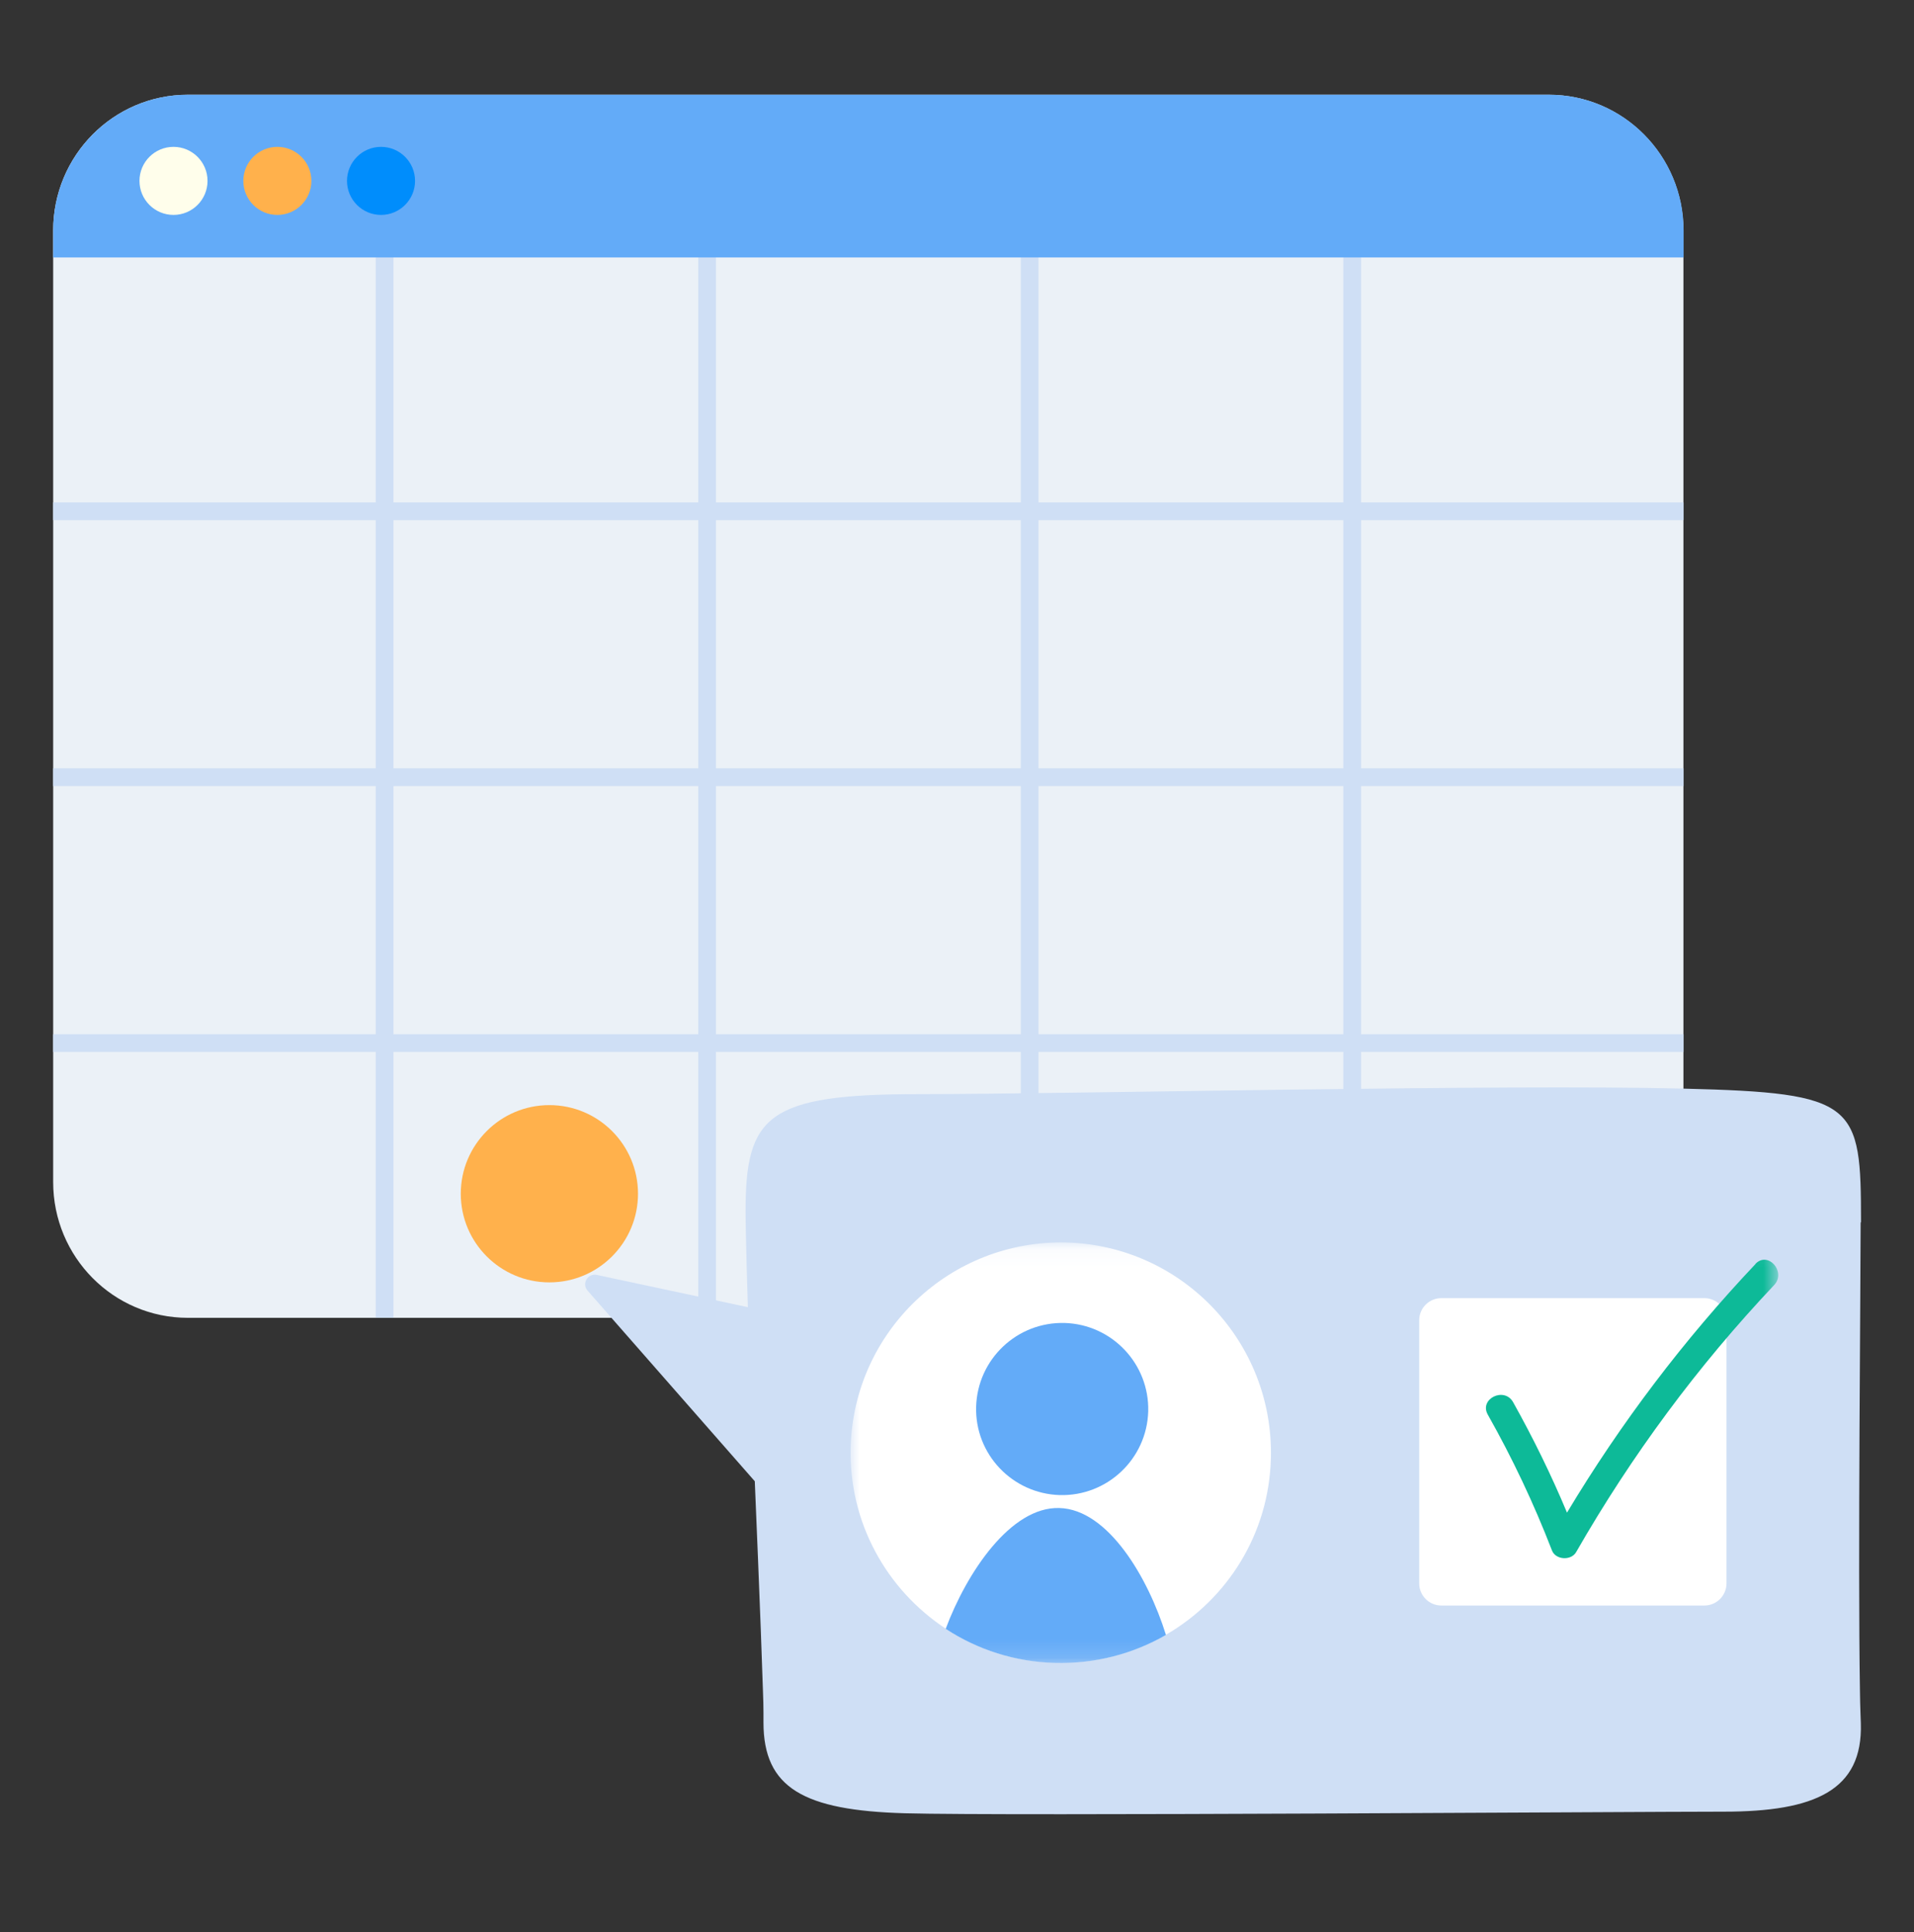 <svg width="108" height="109" viewBox="0 0 108 109" fill="none" xmlns="http://www.w3.org/2000/svg">
<rect x="0" y="0" width="108" height="109" fill="#333333" stroke="none"/>
<g clip-path="url(#clip0_373_5073)">
<path d="M10.6 74.345H87.39C91.59 74.345 94.99 70.915 94.99 66.685V13.005C94.99 8.775 91.59 5.345 87.39 5.345H10.6C6.4 5.345 3 8.775 3 13.005V66.685C3 70.915 6.4 74.345 10.6 74.345Z" fill="#EBF1F7"/>
<path d="M58.6 14.345H57.6V74.345H58.6V14.345Z" fill="#CFDFF5"/>
<path d="M76.8 14.345H75.8V74.345H76.8V14.345Z" fill="#CFDFF5"/>
<path d="M3 29.345L95 29.345V28.345L3 28.345V29.345Z" fill="#CFDFF5"/>
<path d="M3 44.345L95 44.345V43.345L3 43.345V44.345Z" fill="#CFDFF5"/>
<path d="M3 59.345L95 59.345V58.345L3 58.345V59.345Z" fill="#CFDFF5"/>
<path d="M22.2 14.345H21.2V74.345H22.2V14.345Z" fill="#CFDFF5"/>
<path d="M40.4 14.345H39.4V74.345H40.4V14.345Z" fill="#CFDFF5"/>
<path d="M87.4 5.345H10.6C6.41 5.345 3 8.775 3 13.005V14.525H95V13.005C95 8.775 91.59 5.345 87.4 5.345Z" fill="#63ABF8"/>
<path d="M11.71 10.205C11.71 11.265 10.85 12.125 9.79 12.125C8.73 12.125 7.87 11.265 7.87 10.205C7.87 9.145 8.73 8.285 9.79 8.285C10.85 8.285 11.71 9.145 11.71 10.205Z" fill="#FFFEEB"/>
<path d="M17.57 10.205C17.57 11.265 16.71 12.125 15.65 12.125C14.59 12.125 13.73 11.265 13.73 10.205C13.73 9.145 14.59 8.285 15.65 8.285C16.71 8.285 17.57 9.145 17.57 10.205Z" fill="#FFB14C"/>
<path d="M23.42 10.205C23.42 11.265 22.56 12.125 21.5 12.125C20.44 12.125 19.58 11.265 19.58 10.205C19.58 9.145 20.44 8.285 21.5 8.285C22.56 8.285 23.42 9.145 23.42 10.205Z" fill="#008DFC"/>
<path d="M31 72.345C33.761 72.345 36 70.106 36 67.345C36 64.583 33.761 62.345 31 62.345C28.239 62.345 26 64.583 26 67.345C26 70.106 28.239 72.345 31 72.345Z" fill="#FFB14C"/>
<path d="M104.99 68.965C104.99 72.205 104.83 88.245 104.95 95.385C104.95 95.845 104.97 96.255 104.98 96.655C104.98 96.855 105 97.045 105 97.215C105.12 101.005 102.4 102.205 97.27 102.205C92.14 102.205 56.76 102.455 51.06 102.295C45.36 102.135 43.08 100.875 43.08 97.175C43.08 97.045 43.08 96.865 43.08 96.625C43.08 96.295 43.07 95.865 43.05 95.375C42.93 91.525 42.59 83.565 42.59 83.565L33.15 72.805C32.81 72.415 33.17 71.815 33.68 71.925L42.2 73.745C42.2 73.745 42.07 69.555 42.07 68.355C42.07 62.955 43.27 61.725 51.83 61.725C60.39 61.725 84.73 61.155 95.01 61.415C104.77 61.655 105.01 62.255 105.01 68.955L104.99 68.965Z" fill="#CFDFF5"/>
<mask id="mask0_373_5073" style="mask-type:luminance" maskUnits="userSpaceOnUse" x="48" y="70" width="53" height="24">
<path d="M100.34 70.095H48V93.815H100.34V70.095Z" fill="white"/>
</mask>
<g mask="url(#mask0_373_5073)">
<path d="M48 81.625C47.88 85.895 50.04 89.695 53.37 91.885C55.14 93.045 57.26 93.745 59.53 93.805C61.8 93.865 63.95 93.285 65.79 92.225C69.23 90.235 71.6 86.555 71.71 82.285C71.89 75.735 66.73 70.285 60.19 70.095C53.64 69.925 48.19 75.085 48 81.625Z" fill="white"/>
<path d="M64.79 79.625C64.86 76.945 62.75 74.715 60.07 74.635C57.39 74.565 55.16 76.675 55.08 79.355C55 82.035 57.12 84.265 59.8 84.345C62.48 84.415 64.71 82.305 64.79 79.625Z" fill="#63ABF8"/>
<path d="M53.37 91.895C55.14 93.055 57.26 93.755 59.53 93.815C61.8 93.875 63.95 93.295 65.79 92.235C64.79 89.015 62.53 85.145 59.77 85.075C57.02 84.995 54.54 88.735 53.36 91.895H53.37Z" fill="#63ABF8"/>
<path d="M96.17 73.235H81.33C80.64 73.235 80.08 73.795 80.08 74.485V89.325C80.08 90.015 80.64 90.575 81.33 90.575H96.17C96.86 90.575 97.42 90.015 97.42 89.325V74.485C97.42 73.795 96.86 73.235 96.17 73.235Z" fill="white"/>
<path d="M99.07 71.295C95.02 75.575 91.45 80.285 88.42 85.335C87.53 83.205 86.51 81.125 85.38 79.105C84.88 78.215 83.45 78.915 83.95 79.805C85.34 82.265 86.55 84.825 87.57 87.465C87.78 88.015 88.66 88.055 88.94 87.555C92.06 82.115 95.8 77.055 100.11 72.495C100.81 71.755 99.76 70.555 99.05 71.305H99.06L99.07 71.295Z" fill="#0DBA98"/>
</g>
</g>
<defs>
<clipPath id="clip0_373_5073">
<rect width="102" height="97" fill="white" transform="translate(3 5.345)"/>
</clipPath>
</defs>
</svg>
